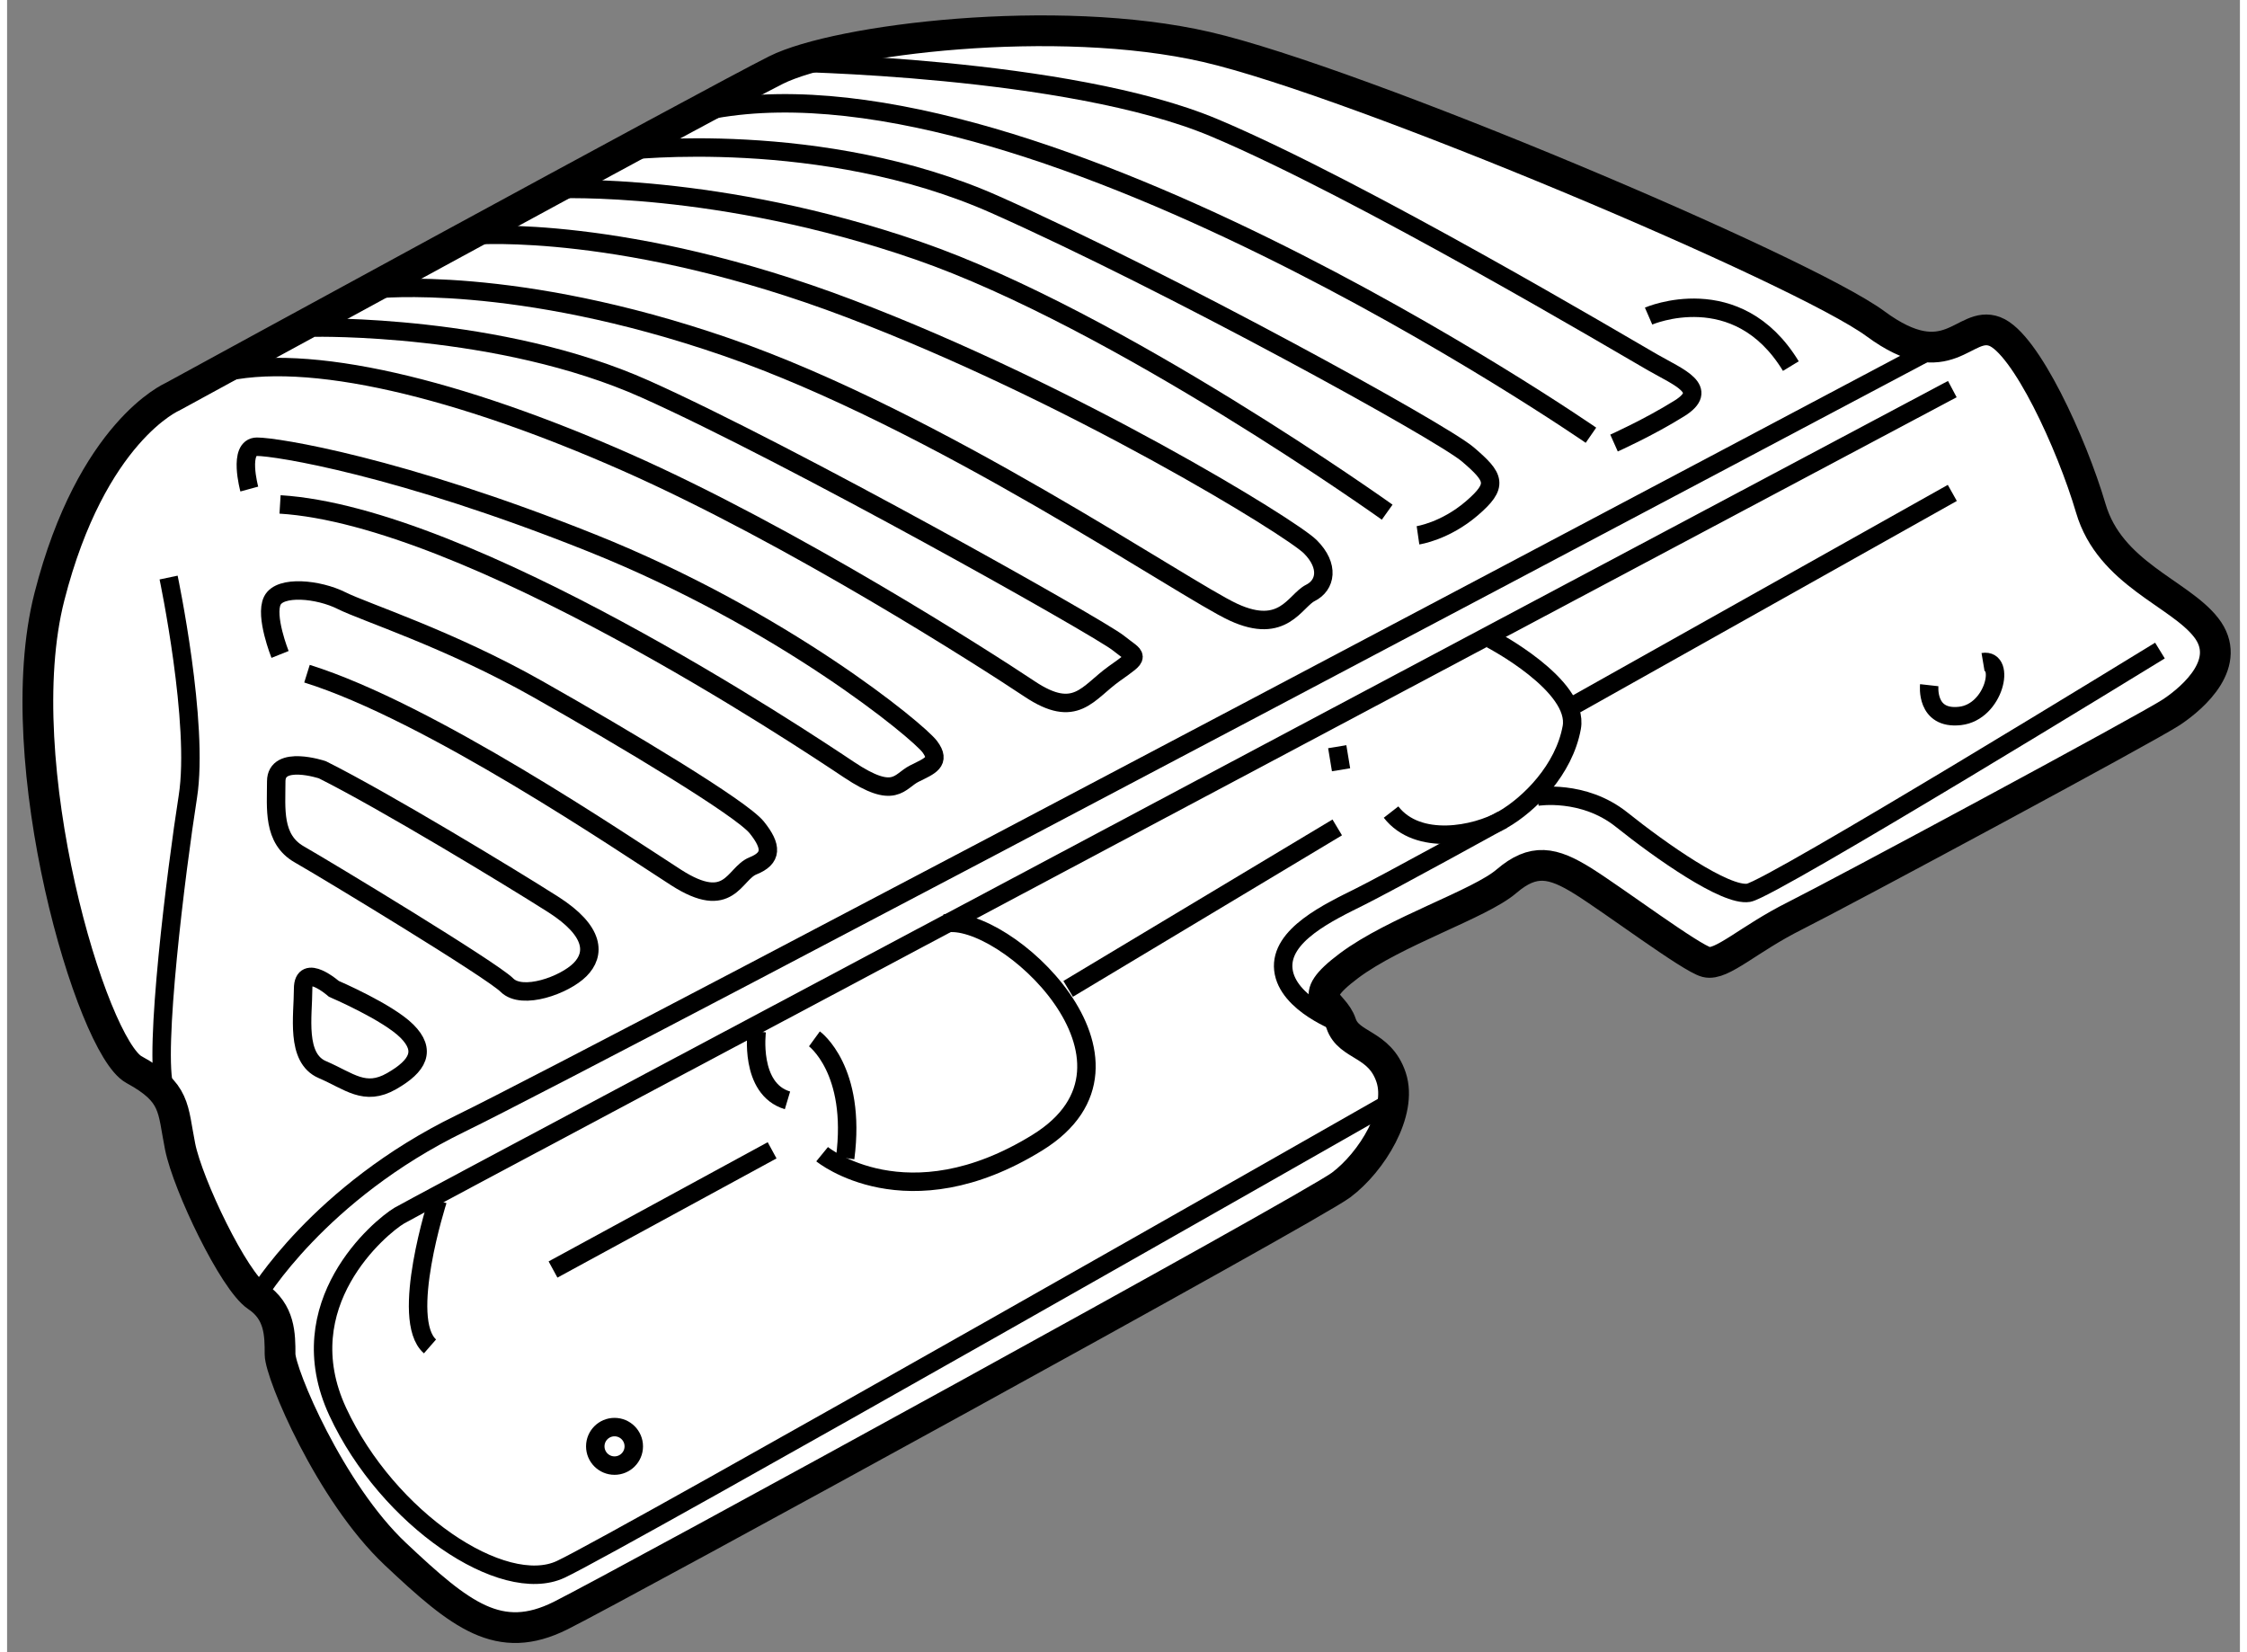 <?xml version="1.0" encoding="utf-8"?>
<!-- Generator: Adobe Illustrator 15.1.0, SVG Export Plug-In . SVG Version: 6.00 Build 0)  -->
<!DOCTYPE svg PUBLIC "-//W3C//DTD SVG 1.1//EN" "http://www.w3.org/Graphics/SVG/1.1/DTD/svg11.dtd">
<svg version="1.1" xmlns="http://www.w3.org/2000/svg" xmlns:xlink="http://www.w3.org/1999/xlink" x="0px" y="0px" width="244.8px"
	 height="180px" viewBox="10.416 84.278 36.302 26.862" enable-background="new 0 0 244.8 180" xml:space="preserve">
	
<rect x="10.416" y="84.278" width="36.302" height="26.862" fill="#808080" stroke="none"/>
	
<g><path fill="#FFFFFF" stroke="#000000" stroke-width="0.5" d="M13.104,90.729c0,0-1.313,0.563-2,3.251
			c-0.688,2.688,0.688,7.313,1.375,7.688s0.625,0.625,0.75,1.25s0.875,2.188,1.25,2.438s0.375,0.625,0.375,0.938
			s0.813,2.25,1.875,3.25s1.688,1.5,2.688,1s12.188-6.625,12.688-7s1-1.188,0.813-1.75s-0.688-0.5-0.813-0.875
			s-0.625-0.375,0.125-0.938s2.125-1,2.563-1.375s0.75-0.313,1.25,0s1.75,1.25,2,1.313s0.688-0.375,1.438-0.75
			s5.75-3.063,6.125-3.313s1-0.813,0.563-1.375s-1.563-0.875-1.875-1.938c-0.313-1.063-1.063-2.688-1.563-2.876
			s-0.75,0.75-1.938-0.125s-8.438-3.938-10.875-4.5s-6-0.125-7,0.375S13.104,90.729,13.104,90.729z"></path><path fill="none" stroke="#000000" stroke-width="0.3" d="M13.042,93.668c0,0,0.5,2.375,0.313,3.563s-0.563,4.188-0.375,4.75"></path><path fill="none" stroke="#000000" stroke-width="0.3" d="M14.479,105.355c0,0,1-1.688,3.313-2.813s24-12.626,24-12.626"></path><path fill="none" stroke="#000000" stroke-width="0.3" d="M42.042,90.604c0,0-24.938,13.251-25.25,13.438s-1.813,1.438-1,3.188
			s2.688,3,3.625,2.563s13.438-7.563,13.438-7.563"></path><line fill="none" stroke="#000000" stroke-width="0.3" x1="19.292" y1="104.918" x2="22.854" y2="102.98"></line><path fill="none" stroke="#000000" stroke-width="0.3" d="M17.417,103.793c0,0-0.625,1.938-0.125,2.375"></path><path fill="none" stroke="#000000" stroke-width="0.3" d="M22.604,101.043c0,0-0.125,0.938,0.5,1.125"></path><path fill="none" stroke="#000000" stroke-width="0.3" d="M23.667,103.043c0,0,1.375,1.125,3.5-0.188s-0.563-3.75-1.5-3.563"></path><path fill="none" stroke="#000000" stroke-width="0.3" d="M23.542,101.168c0,0,0.688,0.5,0.5,1.938"></path><line fill="none" stroke="#000000" stroke-width="0.3" x1="27.667" y1="100.355" x2="32.042" y2="97.73"></line><line fill="none" stroke="#000000" stroke-width="0.3" x1="32.042" y1="96.418" x2="32.104" y2="96.793"></line><circle fill="none" stroke="#000000" stroke-width="0.3" cx="20.292" cy="107.793" r="0.313"></circle><path fill="none" stroke="#000000" stroke-width="0.3" d="M34.542,94.668c0,0,1.438,0.75,1.313,1.438s-0.688,1.25-1.125,1.5
			s-1.375,0.438-1.813-0.125"></path><path fill="none" stroke="#000000" stroke-width="0.3" d="M32.104,100.918c0,0-0.875-0.313-0.938-0.875s0.75-0.938,1.25-1.188
			s2.313-1.25,2.313-1.25"></path><path fill="none" stroke="#000000" stroke-width="0.3" d="M35.292,97.23c0,0,0.75-0.125,1.375,0.375s1.688,1.25,2.063,1.188
			s6.688-3.938,6.688-3.938"></path><line fill="none" stroke="#000000" stroke-width="0.3" x1="42.042" y1="92.292" x2="35.917" y2="95.73"></line><path fill="none" stroke="#000000" stroke-width="0.3" d="M41.667,95.418c0,0-0.063,0.563,0.5,0.5s0.75-0.938,0.375-0.875"></path><path fill="none" stroke="#000000" stroke-width="0.3" d="M37.104,89.417c0,0,1.438-0.625,2.313,0.813"></path><path fill="none" stroke="#000000" stroke-width="0.3" d="M23.042,85.292c0,0,4.625,0.063,7,1.063s6.688,3.563,7.125,3.813
			s0.938,0.438,0.438,0.75s-1.063,0.563-1.063,0.563"></path><path fill="none" stroke="#000000" stroke-width="0.3" d="M36.167,91.354c0,0-9.313-6.438-14.5-5.25"></path><path fill="none" stroke="#000000" stroke-width="0.3" d="M20.479,86.729c0,0,3.188-0.375,6,0.875s7.25,3.688,7.688,4.063
			s0.5,0.5,0.063,0.876c-0.438,0.375-0.875,0.438-0.875,0.438"></path><path fill="none" stroke="#000000" stroke-width="0.3" d="M32.854,92.605c0,0-4.375-3.126-7.625-4.251s-5.875-1-5.875-1"></path><path fill="none" stroke="#000000" stroke-width="0.3" d="M18.042,88.104c0,0,2.438-0.188,6.063,1.188s7.188,3.563,7.5,3.876
			s0.25,0.625,0,0.75s-0.438,0.688-1.25,0.313s-4.813-3.126-8.25-4.313s-5.688-0.938-5.688-0.938"></path><path fill="none" stroke="#000000" stroke-width="0.3" d="M15.417,89.604c0,0,3-0.063,5.375,1s7.375,3.876,7.688,4.126
			s0.375,0.188-0.063,0.5s-0.625,0.75-1.375,0.25s-3.875-2.5-6.563-3.688c-2.688-1.188-5.188-1.813-6.625-1.438"></path><path fill="none" stroke="#000000" stroke-width="0.3" d="M14.354,92.229c0,0-0.188-0.688,0.125-0.688s2.313,0.313,5.438,1.563
			c3.125,1.25,5.313,3.063,5.5,3.313s0,0.313-0.25,0.438s-0.313,0.438-1.063-0.063s-6.188-4.125-9.25-4.313"></path><path fill="none" stroke="#000000" stroke-width="0.3" d="M14.854,94.918c0,0-0.25-0.625-0.125-0.875s0.75-0.188,1.125,0
			s1.75,0.625,3.188,1.438s3.313,1.938,3.563,2.25s0.25,0.5-0.063,0.625s-0.375,0.75-1.25,0.188s-4-2.688-6-3.313"></path><path fill="none" stroke="#000000" stroke-width="0.3" d="M15.542,96.793c0,0-0.75-0.25-0.75,0.188s-0.063,0.938,0.375,1.188
			s3.125,1.875,3.375,2.125s0.938,0,1.188-0.25s0.25-0.625-0.438-1.063S16.542,97.293,15.542,96.793z"></path><path fill="none" stroke="#000000" stroke-width="0.3" d="M15.729,100.355c0,0-0.5-0.438-0.5,0s-0.125,1.125,0.313,1.313
			s0.688,0.438,1.125,0.188s0.563-0.5,0.25-0.813S15.729,100.355,15.729,100.355z"></path></g>


</svg>